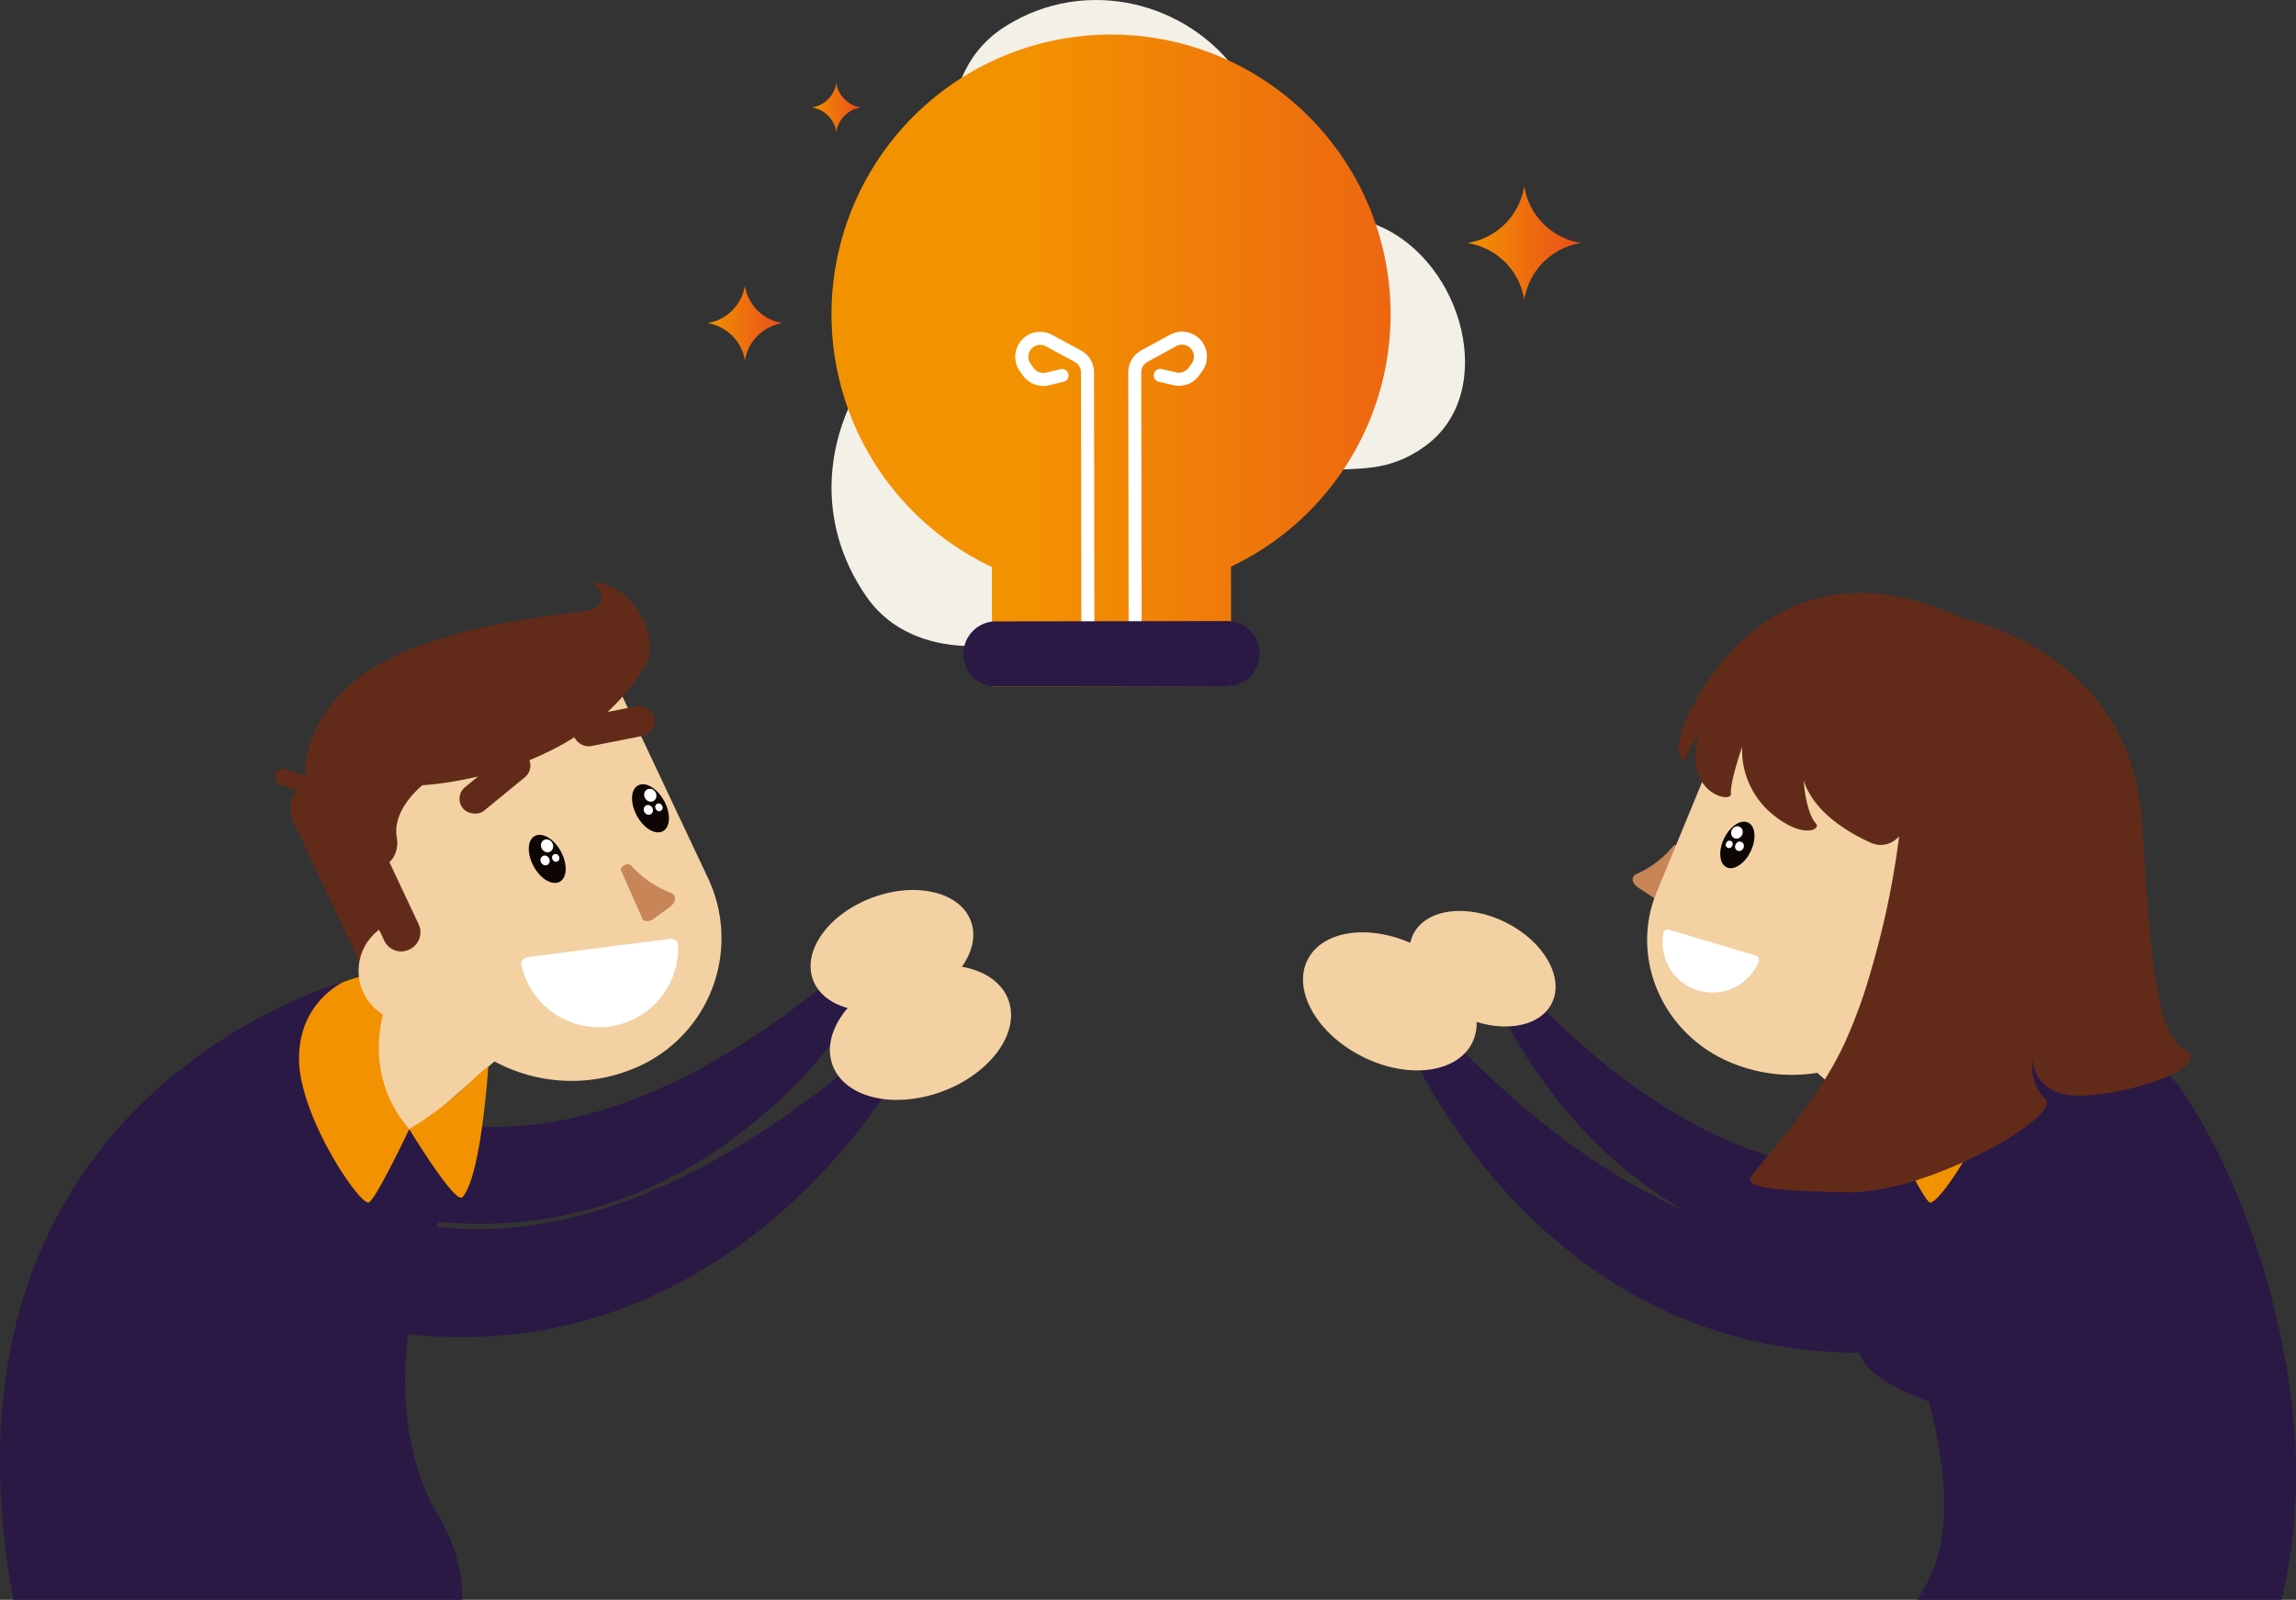 <svg xmlns="http://www.w3.org/2000/svg" xmlns:xlink="http://www.w3.org/1999/xlink" width="508.317" height="354.154" viewBox="0 0 508.317 354.154"><rect x="0" y="0" width="508.317" height="354.154" fill="#333333" stroke="none"/><defs><linearGradient id="linear-gradient" x1="0.358" y1="3.669" x2="1.358" y2="3.669" gradientUnits="objectBoundingBox"><stop offset="0" stop-color="#f39200"></stop><stop offset="1" stop-color="#e94e1b"></stop></linearGradient><linearGradient id="linear-gradient-2" x1="0" y1="0.5" x2="1" y2="0.5" xlink:href="#linear-gradient"></linearGradient></defs><g id="Group_4459" data-name="Group 4459" transform="translate(-51.441 -49.777)"><g id="Group_4455" data-name="Group 4455" transform="translate(51.441 178.645)"><g id="Group_4451" data-name="Group 4451"><path id="Path_9572" data-name="Path 9572" d="M116.582,291.6s41.212,50.808,118.773-11.31l12.008-1.419s-48.147,89.626-146.621,37.421C79.125,306.01,105.745,287.518,116.582,291.6Z" transform="translate(-53.579 -190.568)" fill="#2a1845"></path><ellipse id="Ellipse_3170" data-name="Ellipse 3170" cx="18.651" cy="12.484" rx="18.651" ry="12.484" transform="matrix(0.937, -0.349, 0.349, 0.937, 175.638, 76.353)" fill="#f3d1a3"></ellipse><path id="Path_9573" data-name="Path 9573" d="M141.228,363.466c-.569,11.29,1.119,23.481,7.328,33.9a35.219,35.219,0,0,1,5.223,18.476H54.414c-20.637-111.451,72.936-136.7,72.936-136.7,1.393-.161,2.635-.275,3.688-.351,2.5-.19,3.943-.18,3.943-.18s.009,0,.019.019h.009c.2.123,1.45.9,3.289,2.247a77.047,77.047,0,0,1,7.783,6.437,62.4,62.4,0,0,1,6.057,6.541,16.714,16.714,0,0,1,3.251,7.565.12.12,0,0,1,.009.057,35.08,35.08,0,0,1-.758,13.622,74.044,74.044,0,0,1-3.166,10.162c-.91,2.37-1.905,4.664-2.92,6.825-.673,1.422-1.365,3.1-2.048,4.977q-.156.427-.313.882A93.232,93.232,0,0,0,141.228,363.466Z" transform="translate(-51.441 -190.555)" fill="#2a1845"></path><path id="Path_9574" data-name="Path 9574" d="M162.978,261.895l-29.689,26.037a13.382,13.382,0,1,0,17.646,20.122l29.69-26.037Z" transform="translate(-55.464 -189.685)" fill="#f3d1a3"></path><path id="Path_9575" data-name="Path 9575" d="M145.686,311.583s-7.157,15.089-8.9,16.216-15.191-18.537-15.5-31.338,9.7-17.378,9.7-17.378,4.666-1.882,6.855-1.623a11.8,11.8,0,0,0,3.7,3.7S133.555,297.553,145.686,311.583Z" transform="translate(-55.076 -190.493)" fill="#f39200"></path><path id="Path_9576" data-name="Path 9576" d="M147.026,312.7a77.655,77.655,0,0,0,13.386-10.271s3.434-3.372,4.1-3.523c0,0-1.547,24.414-5.726,28.858C157.171,329.444,147.026,312.7,147.026,312.7Z" transform="translate(-56.416 -191.611)" fill="#f39200"></path><g id="Group_4450" data-name="Group 4450" transform="translate(60.903)"><path id="Rectangle_3247" data-name="Rectangle 3247" d="M6.07,0h9.471a0,0,0,0,1,0,0V44.967a0,0,0,0,1,0,0H0a0,0,0,0,1,0,0V6.07A6.07,6.07,0,0,1,6.07,0Z" transform="matrix(0.905, -0.426, 0.426, 0.905, 1.326, 47.225)" fill="#622b19"></path><path id="Path_9577" data-name="Path 9577" d="M130.972,237.174,149.6,276.687a35.959,35.959,0,0,0,47.858,17.2h0a31.127,31.127,0,0,0,14.885-41.427l-20.685-43.885Z" transform="translate(-116.484 -186.909)" fill="#f3d1a3"></path><circle id="Ellipse_3171" data-name="Ellipse 3171" cx="11.39" cy="11.39" r="11.39" transform="translate(18.476 74.657)" fill="#f3d1a3"></circle><path id="Rectangle_3248" data-name="Rectangle 3248" d="M0,0H8.431a0,0,0,0,1,0,0V27.73a4.2,4.2,0,0,1-4.2,4.2H4.126A4.126,4.126,0,0,1,0,27.8V0A0,0,0,0,1,0,0Z" transform="matrix(0.905, -0.426, 0.426, 0.905, 12.329, 54.217)" fill="#622b19"></path><path id="Path_9578" data-name="Path 9578" d="M142.992,264.247l-5.06-3.268-1.556-10.767,7.147,7.386Z" transform="translate(-116.765 -189.076)" fill="#622b19"></path><path id="Path_9579" data-name="Path 9579" d="M142.987,242.193c-.352-1.943-.253-6.339,5.669-11.517,0,0,36.189-1.6,50.076-27.941,1.66-7.7-4.664-16.511-12.223-17.016,0,0,4.448,4.547-.525,6.077s-41.627,2.944-56.036,19.363-4.527,32.041,6.293,36.757c3.288,1.433,5.051.269,5.992-1.253A6.353,6.353,0,0,0,142.987,242.193Z" transform="translate(-116.055 -185.72)" fill="#622b19"></path><path id="Path_9580" data-name="Path 9580" d="M126.526,235.76a1.811,1.811,0,0,1-1.391.065l-8.242-2.961a1.819,1.819,0,0,1,1.229-3.424l8.243,2.962a1.819,1.819,0,0,1,.16,3.358Z" transform="translate(-115.688 -187.99)" fill="#622b19"></path><path id="Path_9581" data-name="Path 9581" d="M196.5,253l4.708,10.67c.3.678,1.544.7,2.445.042l3.6-2.628c1.468-1.072,1.6-2.614.279-3.147h0a22.939,22.939,0,0,1-8.666-5.88l-.177-.2a1.238,1.238,0,0,0-1.372-.092h0C196.687,252.042,196.323,252.6,196.5,253Z" transform="translate(-119.892 -189.149)" fill="#c78558"></path><rect id="Rectangle_3249" data-name="Rectangle 3249" width="18.289" height="6.705" rx="3.31" transform="matrix(0.981, -0.193, 0.193, 0.981, 65.366, 30.36)" fill="#622b19"></rect><rect id="Rectangle_3250" data-name="Rectangle 3250" width="18.289" height="6.705" rx="3.31" transform="matrix(-0.773, 0.634, -0.634, -0.773, 57.867, 41.084)" fill="#622b19"></rect><ellipse id="Ellipse_3172" data-name="Ellipse 3172" cx="7.439" cy="8.327" rx="7.439" ry="8.327" transform="translate(66.572 83.493) rotate(-20.418)" fill="#fff"></ellipse><g id="Group_4448" data-name="Group 4448" transform="translate(54.479 54.555)"><ellipse id="Ellipse_3173" data-name="Ellipse 3173" cx="3.435" cy="5.768" rx="3.435" ry="5.768" transform="translate(0 3.28) rotate(-28.523)" fill="#0d0604"></ellipse><ellipse id="Ellipse_3174" data-name="Ellipse 3174" cx="1.324" cy="1.462" rx="1.324" ry="1.462" transform="translate(3.871 3.16) rotate(-28.523)" fill="#fff"></ellipse><ellipse id="Ellipse_3175" data-name="Ellipse 3175" cx="0.792" cy="0.875" rx="0.792" ry="0.875" transform="translate(6.534 6.096) rotate(-28.523)" fill="#fff"></ellipse><ellipse id="Ellipse_3176" data-name="Ellipse 3176" cx="1" cy="1.104" rx="1" ry="1.104" transform="translate(3.891 6.563) rotate(-28.523)" fill="#fff"></ellipse></g><g id="Group_4449" data-name="Group 4449" transform="translate(77.337 43.363)"><ellipse id="Ellipse_3177" data-name="Ellipse 3177" cx="3.435" cy="5.768" rx="3.435" ry="5.768" transform="translate(0 3.28) rotate(-28.523)" fill="#0d0604"></ellipse><ellipse id="Ellipse_3178" data-name="Ellipse 3178" cx="1.324" cy="1.462" rx="1.324" ry="1.462" transform="translate(3.871 3.16) rotate(-28.523)" fill="#fff"></ellipse><ellipse id="Ellipse_3179" data-name="Ellipse 3179" cx="0.792" cy="0.875" rx="0.792" ry="0.875" transform="translate(6.534 6.096) rotate(-28.523)" fill="#fff"></ellipse><ellipse id="Ellipse_3180" data-name="Ellipse 3180" cx="1" cy="1.104" rx="1" ry="1.104" transform="translate(3.892 6.563) rotate(-28.523)" fill="#fff"></ellipse></g><path id="Path_9582" data-name="Path 9582" d="M174.57,273.07a1.551,1.551,0,0,0-1.312,1.88,17.549,17.549,0,0,0,34.649-4.466,1.543,1.543,0,0,0-1.74-1.465Z" transform="translate(-118.682 -190.055)" fill="#fff"></path></g><path id="Path_9583" data-name="Path 9583" d="M106.98,313.072s45.886,56.567,132.241-12.594L252.59,298.9s-53.6,99.788-163.245,41.665C65.276,329.118,90.185,300.015,106.98,313.072Z" transform="translate(-52.894 -191.61)" fill="#2a1845"></path><ellipse id="Ellipse_3181" data-name="Ellipse 3181" cx="20.765" cy="13.899" rx="20.765" ry="13.899" transform="matrix(0.937, -0.349, 0.349, 0.937, 179.481, 93.936)" fill="#f3d1a3"></ellipse></g><g id="Group_4454" data-name="Group 4454" transform="translate(283.324 2.406)"><path id="Path_9584" data-name="Path 9584" d="M518.8,307.072s-42.528,42.453-107.414-21.741l-10.833-2.449s35.373,86.5,130.346,48.269C551.634,323.836,533.708,297.808,518.8,307.072Z" transform="translate(-352.935 -193.183)" fill="#2a1845"></path><ellipse id="Ellipse_3182" data-name="Ellipse 3182" cx="11.467" cy="17.131" rx="11.467" ry="17.131" transform="translate(24.455 85.815) rotate(-63.573)" fill="#f3d1a3"></ellipse><path id="Path_9585" data-name="Path 9585" d="M578.763,415.841H498.121q.825-1.436,1.716-2.929c6.086-10.219,4.836-25.367,1.12-39.994v-.009c-.826-3.223-1.763-6.418-2.769-9.536-.1-.332-.218-.654-.322-.986-2.37-7.167-5.052-13.859-7.422-19.329-.342-.8-.683-1.555-1.006-2.294-.189-.427-.378-.853-.568-1.261-.085-.2-.181-.4-.266-.588-1.193-2.664-2.247-4.882-3.024-6.541-.046-.095-.084-.19-.132-.284-.484-1.033-.968-2.095-1.432-3.176-.682-1.593-1.345-3.232-1.953-4.9-.483-1.28-.929-2.569-1.336-3.877-2.011-6.427-3.129-13.044-2.133-18.656.066-.4.151-.8.246-1.175a16.267,16.267,0,0,1,1.032-3.119.556.556,0,0,0,.038-.076c.256-.483.5-.967.739-1.46a14.263,14.263,0,0,1,1.213-1.792,68.33,68.33,0,0,1,9.6-9.688c1.584-1.327,3.034-2.427,4.229-3.3,1.839-1.337,3.09-2.114,3.289-2.237a.033.033,0,0,0,.019-.009l.009-.009s1.118,0,3.1.123c1.2.076,2.74.2,4.541.408,1.64.18,3.489.436,5.527.777a99.693,99.693,0,0,1,33.87,12.011c1.384.815,2.749,1.725,4.106,2.711,2.626,1.915,1.466,2.264,3.979,4.785-.559.294,1.717,2.108,1.926,2.732,6.949,10.039,18.126,30.173,23.719,61.664C583.618,385.44,581.854,403.044,578.763,415.841Z" transform="translate(-356.977 -192.961)" fill="#2a1845"></path><path id="Path_9586" data-name="Path 9586" d="M488.143,331.735s1.406,21.819-2.046,29.872,20.336,14.954,20.336,14.954l5.589-9.586L504.8,345.311Z" transform="translate(-357.369 -195.726)" fill="#2a1845"></path><path id="Path_9587" data-name="Path 9587" d="M473.9,261.895l29.69,26.037a13.382,13.382,0,0,1-17.647,20.122l-29.689-26.037Z" transform="translate(-355.834 -192.091)" fill="#f3d1a3"></path><path id="Path_9588" data-name="Path 9588" d="M492.7,311.583s7.157,15.089,8.9,16.216,15.192-18.537,15.5-31.338-9.7-17.378-9.7-17.378-4.666-1.882-6.856-1.623a11.8,11.8,0,0,1-3.7,3.7S504.834,297.553,492.7,311.583Z" transform="translate(-357.731 -192.9)" fill="#f39200"></path><g id="Group_4453" data-name="Group 4453" transform="translate(78.129)"><path id="Path_9589" data-name="Path 9589" d="M443.816,248.342l-3.98,10.371c-.253.66-1.437.738-2.324.154l-3.545-2.331c-1.447-.952-1.65-2.413-.413-2.982h0a21.844,21.844,0,0,0,7.97-6l.16-.2a1.178,1.178,0,0,1,1.3-.151h0C443.594,247.44,443.967,247.949,443.816,248.342Z" transform="translate(-432.739 -191.32)" fill="#c78558"></path><circle id="Ellipse_3183" data-name="Ellipse 3183" cx="40.918" cy="40.918" r="40.918" transform="translate(15.386 2.214)" fill="#622b19"></circle><path id="Path_9590" data-name="Path 9590" d="M514.278,239.1l-15.3,37.073c-6.955,16.854-26.769,24.667-44.256,17.45h0c-15.136-6.246-22.526-23.137-16.506-37.726l16.991-41.173Z" transform="translate(-432.915 -189.636)" fill="#f3d1a3"></path><circle id="Ellipse_3184" data-name="Ellipse 3184" cx="10.85" cy="10.85" r="10.85" transform="translate(54.821 73.192)" fill="#f3d1a3"></circle><path id="Path_9591" data-name="Path 9591" d="M557.646,291.8c-.306,1.03-1.643,2.1-3.62,3.124-.533.28-1.1.541-1.716.8a59.427,59.427,0,0,1-16.281,3.955c-.469.036-.938.082-1.4.109-12.136.8-11.892-8.145-11.892-8.145a10.035,10.035,0,0,0,2.79,8.885c2.493,2.429-8.623,10.2-21.572,15.5h-.009c-1.887.776-3.82,1.5-5.752,2.14a55.581,55.581,0,0,1-14.51,3.033c-.6.036-1.2.046-1.779.036-17.553-.289-21.49-1.291-21.771-2.772-.081-.461,1.165-2,3.17-4.37,3.584-4.271,9.572-11.251,14.51-19.648.046-.091.1-.181.154-.281.614-1.039,1.2-2.1,1.77-3.188a.454.454,0,0,0,.036-.072c.244-.46.479-.92.7-1.391.136-.262.271-.533.4-.8a113.157,113.157,0,0,0,5.987-16.272c.306-1.038.613-2.1.9-3.17v-.009a186.811,186.811,0,0,0,5.4-26.827,71,71,0,0,0,.506-13.436,22.665,22.665,0,0,0-.47-3.169c-1.661-7.323,8.407-4.388,16.9-.758,5.7,2.419,10.682,5.156,10.962,5.3L509.085,200.25l-2.448-6.149a.073.073,0,0,1,.027.009h.009c.082.009.317.064.7.145h.018c5.3,1.174,37.111,9.652,39.5,44.9,1.887,27.893,2.8,46.656,9.318,50.295C557.484,290.168,557.9,290.971,557.646,291.8Z" transform="translate(-434.165 -188.562)" fill="#622b19"></path><path id="Path_9592" data-name="Path 9592" d="M486.113,243.579c-4.569-2.031-12.579-6.518-14.951-13.8,0,0,.393,6.916,2.733,9.53,1.148,1.257-2.951,3.624-10.029-2.4a18.42,18.42,0,0,1-6.323-14.6s-2.717,7.755-2.478,10.387c.169,1.941-7.8.486-7.9-8.111a25.9,25.9,0,0,1,.825-5.489l-3.379,6.357s-2.069-.9-.565-6.2,19.609-46.6,63.961-24.581l1.3,31.643-17.523,16.307A5.213,5.213,0,0,1,486.113,243.579Z" transform="translate(-433.299 -188.258)" fill="#622b19"></path><g id="Group_4452" data-name="Group 4452" transform="translate(17.854 49.399)"><ellipse id="Ellipse_3185" data-name="Ellipse 3185" cx="5.494" cy="3.272" rx="5.494" ry="3.272" transform="translate(0 9.9) rotate(-64.289)" fill="#0d0604"></ellipse><ellipse id="Ellipse_3186" data-name="Ellipse 3186" cx="1.393" cy="1.261" rx="1.393" ry="1.261" transform="translate(3.494 4.32) rotate(-64.289)" fill="#fff"></ellipse><ellipse id="Ellipse_3187" data-name="Ellipse 3187" cx="0.833" cy="0.755" rx="0.833" ry="0.755" transform="translate(2.495 6.67) rotate(-64.289)" fill="#fff"></ellipse><ellipse id="Ellipse_3188" data-name="Ellipse 3188" cx="1.052" cy="0.953" rx="1.052" ry="0.953" transform="translate(4.485 7.213) rotate(-64.289)" fill="#fff"></ellipse></g><path id="Path_9593" data-name="Path 9593" d="M441.166,266.882a.977.977,0,0,0-1.236.748,11.061,11.061,0,0,0,21.1,6.284.973.973,0,0,0-.629-1.289Z" transform="translate(-433.102 -192.348)" fill="#fff"></path></g><path id="Path_9594" data-name="Path 9594" d="M519.984,321.867s-51.069,50.154-127.733-26.941l-12.88-3.023s41.294,103.375,154.79,58.761C558.929,342.153,537.83,310.977,519.984,321.867Z" transform="translate(-351.832 -193.653)" fill="#2a1845"></path><ellipse id="Ellipse_3189" data-name="Ellipse 3189" cx="13.659" cy="20.406" rx="13.659" ry="20.406" transform="translate(0 93.352) rotate(-63.105)" fill="#f3d1a3"></ellipse></g></g><g id="Group_4458" data-name="Group 4458" transform="translate(200.092 49.777)"><path id="Path_9595" data-name="Path 9595" d="M337.088,68.053c-10.869-17.3-33.438-23.489-51.243-13.46q-.621.35-1.244.726c-23.241,14.044-5.236,48.521-23.65,67.792s-19.356,42.009-7.447,58.929,43.052,14.533,70.148-11.786,37.126-9.935,53.394-21.705,8.462-40.726-10.1-48.7C355.624,94.993,344.246,79.447,337.088,68.053Z" transform="translate(-210.199 -49.777)" fill="#f3f0e8"></path><g id="Group_4457" data-name="Group 4457" transform="translate(35.44 7.711)"><path id="Path_9596" data-name="Path 9596" d="M369.415,119.708a61.888,61.888,0,1,0-88.275,56.008l.039,26.445,52.935-.078-.038-26.444A61.834,61.834,0,0,0,369.415,119.708Z" transform="translate(-245.639 -57.911)" fill="url(#linear-gradient)"></path><g id="Group_4456" data-name="Group 4456" transform="translate(40.68 65.702)"><path id="Path_9597" data-name="Path 9597" d="M304.634,195.116a1.444,1.444,0,0,1-1.446-1.441l-.083-57.426a2.639,2.639,0,0,0-1.382-2.317l-6.392-3.458a2.637,2.637,0,0,0-3.379,3.882l.683.928a2.644,2.644,0,0,0,2.727,1.006l3.213-.755a1.443,1.443,0,1,1,.661,2.81l-3.213.755a5.509,5.509,0,0,1-5.713-2.1l-.684-.929a5.524,5.524,0,0,1,7.08-8.133l6.391,3.458a5.524,5.524,0,0,1,2.894,4.852l.084,57.426A1.443,1.443,0,0,1,304.634,195.116Z" transform="translate(-288.552 -127.222)" fill="#fff"></path><path id="Path_9598" data-name="Path 9598" d="M316.469,195.1a1.442,1.442,0,0,1-1.445-1.441l-.084-57.426a5.523,5.523,0,0,1,2.88-4.86l6.382-3.477a5.524,5.524,0,0,1,7.1,8.11l-.683.933a5.5,5.5,0,0,1-5.706,2.12l-3.215-.745a1.443,1.443,0,0,1,.653-2.812l3.215.745a2.625,2.625,0,0,0,2.723-1.012l.683-.932a2.638,2.638,0,0,0-3.393-3.871l-6.382,3.477a2.639,2.639,0,0,0-1.376,2.321l.084,57.426A1.443,1.443,0,0,1,316.469,195.1Z" transform="translate(-289.925 -127.22)" fill="#fff"></path></g><path id="Path_9599" data-name="Path 9599" d="M334.822,194.808l-51.184.074a7.2,7.2,0,0,0,.021,14.4l51.184-.075a7.2,7.2,0,1,0-.021-14.4Z" transform="translate(-247.242 -65.036)" fill="#2a1845"></path></g><path id="Path_9600" data-name="Path 9600" d="M406.741,93.254l-.008-.046-.007.046a15.082,15.082,0,0,1-12.573,12.573l-.046.007.056.009a15.08,15.08,0,0,1,12.57,12.56h0a15.081,15.081,0,0,1,12.571-12.56l.056-.009-.046-.007A15.081,15.081,0,0,1,406.741,93.254Z" transform="translate(-217.926 -52.037)" fill="url(#linear-gradient-2)"></path><path id="Path_9601" data-name="Path 9601" d="M217.9,154.039,217.89,154l-.006.035a11.511,11.511,0,0,1-9.6,9.6l-.036.006.043.007a11.511,11.511,0,0,1,9.594,9.586h0a11.509,11.509,0,0,1,9.594-9.586l.043-.007-.036-.006A11.51,11.51,0,0,1,217.9,154.039Z" transform="translate(-208.253 -55.201)" fill="url(#linear-gradient-2)"></path><path id="Path_9602" data-name="Path 9602" d="M224.951,116.462l0-.03,0,.03a9.965,9.965,0,0,1-8.308,8.309l-.03,0,.037.006a9.966,9.966,0,0,1,8.306,8.3h0a9.967,9.967,0,0,1,8.307-8.3l.037-.006-.03,0A9.967,9.967,0,0,1,224.951,116.462Z" transform="translate(-208.688 -53.246)" fill="url(#linear-gradient-2)"></path><path id="Path_9603" data-name="Path 9603" d="M377.4,172.935l0-.027,0,.027a8.71,8.71,0,0,1-7.261,7.261l-.027,0,.032.006a8.711,8.711,0,0,1,7.26,7.254h0a8.709,8.709,0,0,1,7.26-7.254l.032-.006-.027,0A8.711,8.711,0,0,1,377.4,172.935Z" transform="translate(-216.676 -56.185)" fill="url(#linear-gradient-2)"></path><path id="Path_9604" data-name="Path 9604" d="M246.463,69.173l0-.02,0,.02a6.484,6.484,0,0,1-5.405,5.405l-.02,0,.024,0a6.484,6.484,0,0,1,5.4,5.4h0a6.484,6.484,0,0,1,5.4-5.4l.024,0-.02,0A6.484,6.484,0,0,1,246.463,69.173Z" transform="translate(-209.959 -50.785)" fill="url(#linear-gradient-2)"></path></g></g></svg>